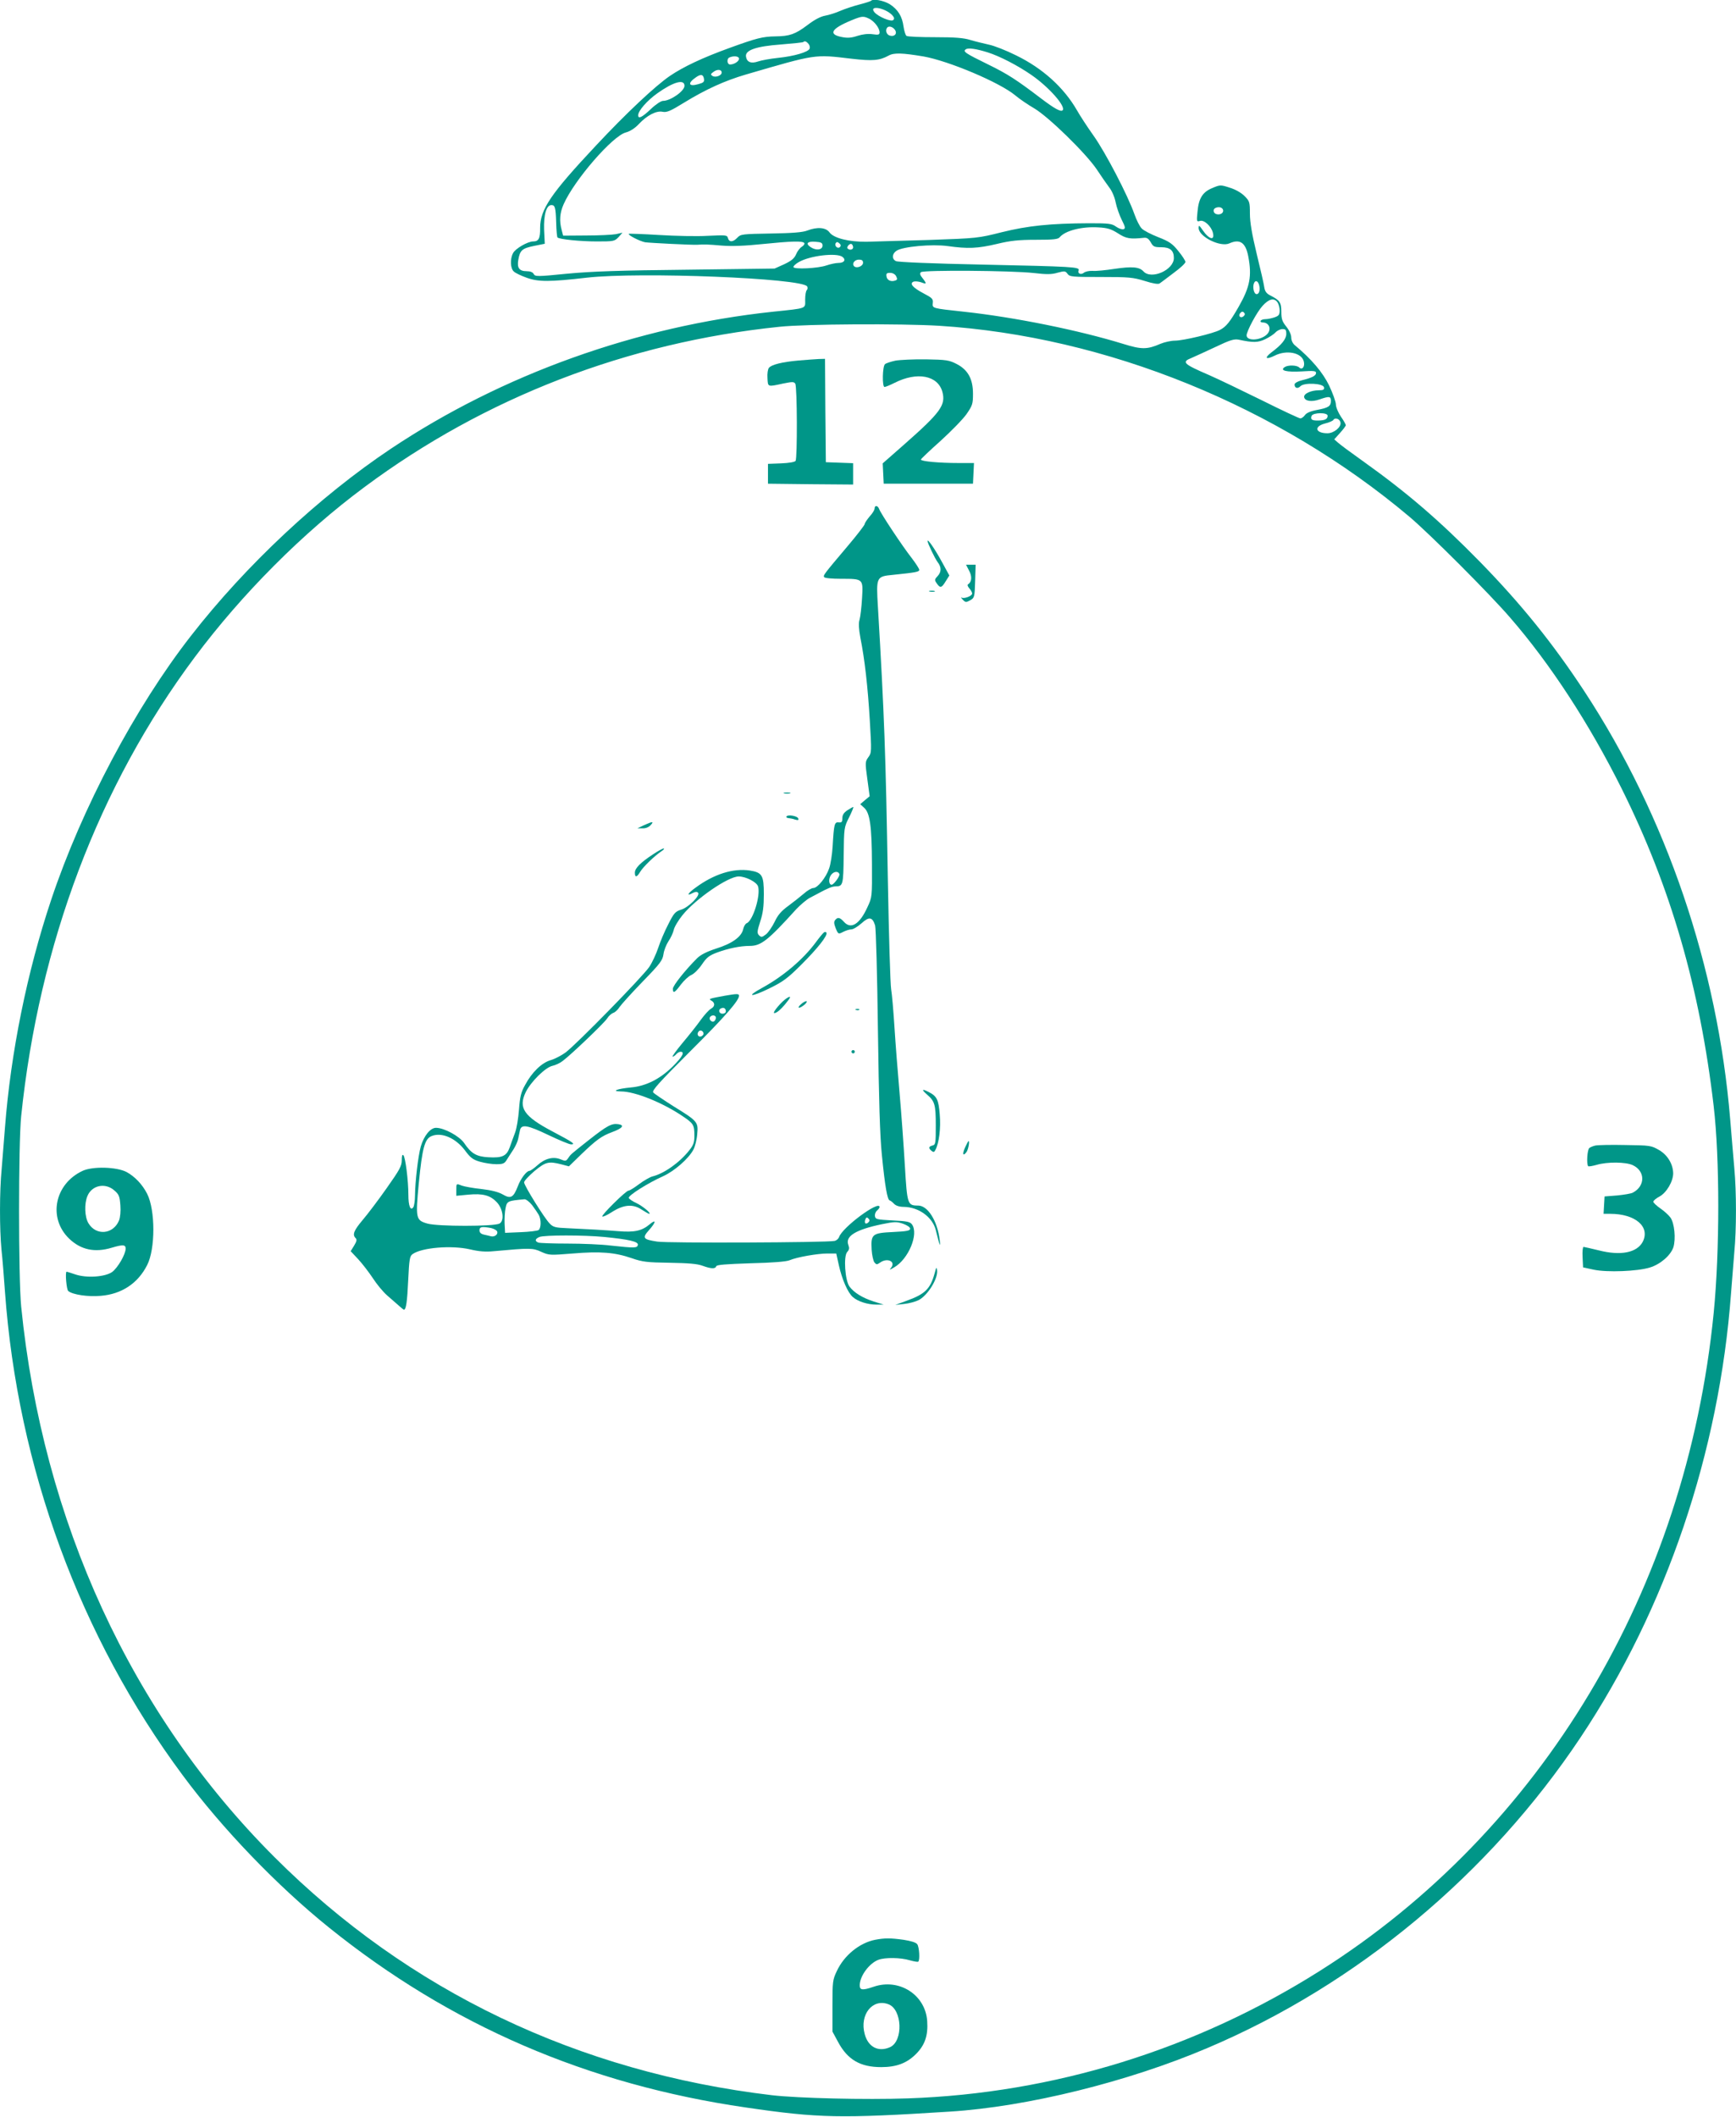 <?xml version="1.0" standalone="no"?>
<!DOCTYPE svg PUBLIC "-//W3C//DTD SVG 20010904//EN"
 "http://www.w3.org/TR/2001/REC-SVG-20010904/DTD/svg10.dtd">
<svg version="1.0" xmlns="http://www.w3.org/2000/svg"
 width="1050pt" height="1280pt" viewBox="0 0 1050 1280"
 preserveAspectRatio="xMidYMid meet">
<g transform="translate(0,1280) scale(0.1,-0.1)"
fill="#009688" stroke="none">
<path d="M5268 12795 c-3 -3 -34 -13 -69 -22 -35 -9 -87 -26 -115 -38 -29 -13
-71 -26 -94 -30 -27 -5 -64 -24 -108 -58 -72 -54 -106 -66 -192 -67 -77 -1
-115 -11 -275 -69 -166 -60 -282 -115 -363 -170 -87 -59 -266 -227 -449 -423
-271 -289 -336 -384 -336 -496 1 -64 -9 -82 -42 -82 -33 0 -108 -43 -122 -71
-19 -36 -16 -93 5 -111 9 -9 45 -26 79 -38 69 -25 139 -25 363 1 321 36 1300
-3 1332 -53 4 -7 3 -17 -2 -22 -6 -6 -10 -32 -10 -58 0 -56 16 -51 -195 -73
-825 -88 -1637 -379 -2310 -828 -433 -289 -878 -705 -1210 -1132 -337 -432
-660 -1042 -845 -1595 -146 -436 -245 -924 -280 -1380 -6 -80 -15 -192 -20
-250 -13 -133 -13 -361 -1 -487 6 -54 15 -168 21 -253 77 -1064 454 -2089
1075 -2925 239 -323 573 -670 885 -921 734 -591 1564 -949 2521 -1088 444 -65
571 -67 1234 -25 466 29 1078 180 1559 385 904 383 1705 1051 2256 1878 518
777 839 1725 910 2686 6 80 15 192 20 250 13 135 13 363 0 504 -5 61 -17 194
-25 296 -76 922 -386 1833 -881 2588 -193 294 -384 530 -634 786 -247 252
-442 419 -710 610 -69 49 -135 98 -147 109 l-23 20 35 39 c19 21 35 42 35 47
0 4 -13 28 -30 52 -16 24 -30 57 -30 73 0 16 -19 68 -41 115 -39 80 -107 160
-208 244 -12 10 -21 29 -21 46 0 16 -12 44 -30 66 -25 31 -30 47 -30 90 0 56
-9 69 -66 98 -24 12 -33 25 -37 49 -2 18 -23 110 -46 203 -29 120 -41 192 -41
243 0 70 -2 76 -33 107 -19 19 -55 40 -89 50 -55 18 -58 18 -105 -2 -59 -24
-83 -62 -90 -144 -6 -59 -5 -61 15 -55 25 8 68 -32 78 -71 13 -51 -24 -41 -63
17 -20 29 -23 30 -23 11 0 -52 131 -117 185 -93 64 29 99 6 115 -78 23 -120
10 -186 -58 -305 -52 -91 -76 -121 -113 -140 -41 -22 -223 -65 -272 -65 -24 0
-64 -9 -88 -19 -80 -35 -115 -35 -224 -1 -269 83 -659 162 -965 195 -195 21
-191 20 -188 53 3 24 -4 31 -56 58 -66 35 -87 60 -60 71 9 3 30 1 45 -4 34
-13 36 -10 9 25 -15 18 -18 28 -10 36 15 14 550 10 683 -5 77 -9 108 -9 144 2
42 11 47 11 60 -7 13 -18 28 -19 201 -19 170 0 194 -2 266 -24 50 -16 82 -21
90 -15 7 5 45 33 84 63 40 29 72 59 72 67 0 7 -19 37 -43 66 -36 45 -55 58
-122 84 -43 17 -88 40 -99 52 -12 11 -32 51 -45 88 -40 114 -175 373 -247 474
-37 52 -82 121 -100 153 -79 137 -206 253 -368 332 -60 30 -134 59 -165 65
-31 7 -81 19 -111 28 -42 13 -94 17 -215 17 -88 0 -165 3 -172 8 -6 4 -14 29
-18 56 -8 62 -34 104 -84 136 -37 22 -99 34 -113 20z m127 -85 c14 -15 16 -23
8 -31 -13 -13 -91 20 -114 47 -36 44 61 28 106 -16z m-136 -24 c31 -17 61 -56
61 -82 0 -14 -7 -16 -42 -11 -27 4 -61 0 -92 -10 -36 -12 -59 -14 -94 -7 -84
16 -65 50 55 100 68 28 75 28 112 10z m155 -68 c14 -23 -5 -42 -33 -33 -20 6
-28 34 -14 49 11 11 35 3 47 -16z m-524 -83 c7 -8 10 -21 7 -29 -8 -21 -94
-46 -191 -56 -48 -5 -102 -15 -122 -22 -41 -14 -67 -4 -72 30 -6 39 62 62 211
73 73 6 134 12 136 15 8 8 18 4 31 -11z m1085 -52 c72 -23 179 -78 263 -136
106 -73 211 -192 189 -214 -11 -11 -50 11 -128 70 -150 114 -203 149 -324 208
-139 68 -153 78 -133 91 15 10 63 3 133 -19z m-391 -24 c154 -27 464 -158 557
-236 25 -21 76 -56 114 -78 87 -51 314 -273 379 -370 25 -38 59 -87 74 -107
17 -21 34 -60 40 -92 6 -30 23 -78 37 -106 21 -42 23 -51 11 -56 -9 -3 -29 4
-45 15 -26 19 -43 21 -163 21 -236 -1 -370 -15 -528 -54 -143 -36 -150 -37
-440 -47 -162 -5 -333 -10 -380 -11 -106 -1 -198 22 -223 57 -22 30 -74 34
-134 11 -27 -11 -91 -16 -220 -18 -174 -3 -183 -4 -203 -25 -26 -28 -50 -29
-57 -3 -5 19 -11 19 -122 14 -64 -4 -197 -1 -295 5 -99 6 -181 9 -183 7 -7 -7
67 -45 99 -51 29 -4 283 -17 316 -15 42 3 66 2 147 -5 60 -5 141 -2 245 9 178
18 246 20 255 6 3 -5 -4 -15 -15 -22 -12 -7 -28 -28 -35 -46 -11 -25 -28 -39
-72 -60 l-58 -26 -530 -7 c-402 -4 -577 -10 -724 -24 -181 -18 -194 -18 -203
-2 -5 11 -21 17 -42 17 -45 0 -60 20 -51 69 10 58 23 69 95 84 l65 13 -4 85
c-3 91 14 149 44 149 22 0 26 -14 29 -105 1 -47 5 -88 8 -91 12 -11 136 -24
239 -24 101 0 106 1 130 26 l24 27 -40 -9 c-22 -4 -103 -8 -180 -8 l-139 -1
-9 35 c-15 55 -11 103 12 155 65 147 296 413 376 434 26 7 55 25 79 51 50 53
106 82 144 74 25 -5 48 5 129 55 132 81 247 133 373 170 429 125 414 123 640
96 130 -15 170 -11 225 19 32 18 83 16 209 -5z m-1114 -14 c0 -16 -30 -35 -54
-35 -19 0 -22 36 -3 43 26 11 57 7 57 -8z m-105 -84 c0 -18 -38 -32 -56 -20
-12 8 -11 12 6 24 23 18 50 16 50 -4z m-107 -39 c3 -17 -4 -23 -35 -31 -59
-17 -66 6 -13 42 30 21 44 17 48 -11z m-118 -41 c0 -32 -85 -91 -130 -91 -12
0 -45 -22 -74 -50 -53 -50 -76 -61 -76 -37 0 27 53 88 116 133 97 69 164 88
164 45z m3258 -752 c3 -19 -21 -31 -43 -23 -18 7 -20 30 -2 37 21 9 42 2 45
-14z m-636 -140 c49 -32 73 -36 157 -27 18 2 28 -5 41 -27 15 -27 22 -30 64
-30 53 0 76 -20 76 -65 0 -73 -137 -133 -184 -81 -25 27 -68 31 -176 15 -52
-8 -111 -14 -132 -12 -20 1 -43 -4 -52 -11 -18 -15 -40 -5 -32 14 8 21 -31 23
-583 35 -299 6 -511 15 -522 21 -26 13 -24 45 4 63 38 25 214 41 309 28 121
-17 180 -15 298 13 83 20 132 25 236 25 107 0 134 3 144 16 34 40 135 65 233
59 56 -3 78 -10 119 -36z m-1787 -74 c0 -26 -38 -32 -71 -10 -34 22 -21 37 29
33 34 -2 42 -7 42 -23z m105 -9 c-13 -13 -35 7 -25 24 5 8 11 8 21 -1 10 -8
12 -15 4 -23z m80 -2 c0 -14 -21 -19 -33 -7 -9 9 13 34 24 27 5 -3 9 -12 9
-20z m-65 -57 c24 -18 11 -37 -24 -37 -16 0 -48 -7 -72 -15 -51 -18 -197 -25
-200 -10 -1 6 13 19 32 30 67 39 227 58 264 32z m125 -36 c0 -21 -39 -36 -54
-21 -15 15 2 40 29 40 18 0 25 -5 25 -19z m200 -81 c8 -16 8 -22 -4 -26 -26
-10 -51 1 -54 24 -3 18 1 22 22 22 15 0 30 -8 36 -20z m2196 -55 c8 -31 -2
-58 -19 -53 -14 5 -21 42 -13 64 8 22 25 17 32 -11z m110 -102 c7 -10 14 -32
14 -50 0 -26 -5 -33 -31 -42 -18 -6 -42 -11 -55 -11 -13 0 -26 -4 -29 -10 -3
-5 2 -10 12 -10 42 0 56 -45 24 -74 -40 -36 -121 -39 -121 -4 0 25 62 141 96
178 39 43 69 50 90 23z m-203 -84 c-17 -17 -37 -1 -22 17 8 10 15 12 23 4 7
-7 7 -13 -1 -21z m-1843 -59 c1012 -64 2051 -486 2845 -1155 121 -102 486
-467 609 -610 243 -280 478 -640 675 -1035 296 -595 472 -1201 556 -1919 37
-317 37 -876 0 -1251 -166 -1671 -1040 -3131 -2382 -3978 -752 -475 -1611
-741 -2492 -771 -255 -9 -665 1 -821 19 -1173 139 -2200 630 -3010 1440 -866
865 -1402 2031 -1532 3330 -17 173 -17 983 0 1150 108 1042 469 1998 1050
2776 285 382 653 752 1027 1029 727 541 1590 874 2510 969 160 17 736 20 965
6z m2100 -49 c0 -31 -28 -66 -90 -112 -45 -35 -34 -46 19 -20 72 37 164 19
177 -35 8 -31 -10 -54 -28 -36 -14 14 -67 16 -88 2 -31 -21 11 -31 103 -26 73
5 87 3 87 -9 0 -17 -23 -29 -87 -45 -25 -6 -43 -17 -43 -25 0 -22 19 -28 36
-10 24 23 137 17 142 -7 3 -14 -4 -18 -31 -18 -48 0 -93 -21 -89 -42 5 -24 46
-30 94 -13 58 20 68 19 68 -9 0 -32 -15 -42 -84 -55 -39 -7 -64 -18 -73 -31
-8 -11 -20 -20 -28 -20 -7 0 -112 49 -232 109 -120 59 -263 128 -318 152 -160
69 -170 80 -107 105 20 9 85 38 144 66 88 42 112 49 140 44 88 -19 117 -18
161 3 25 12 52 30 62 41 10 11 29 20 42 20 19 0 23 -5 23 -29z m250 -495 c0
-20 -15 -28 -55 -29 -40 -1 -50 6 -42 28 9 21 97 22 97 1z m78 -42 c4 -28 -41
-64 -79 -64 -73 0 -84 41 -15 59 25 6 48 16 51 22 11 17 40 5 43 -17z"/>
<path d="M4830 10620 c-101 -9 -163 -25 -179 -44 -7 -8 -11 -36 -9 -63 3 -54
-1 -53 96 -32 55 11 64 11 72 -1 12 -18 13 -450 2 -467 -5 -7 -39 -13 -87 -15
l-80 -3 0 -60 0 -60 258 -3 257 -2 0 64 0 65 -82 3 -83 3 -3 313 -2 312 -38
-1 c-20 -1 -75 -5 -122 -9z"/>
<path d="M5415 10619 c-27 -6 -55 -15 -62 -21 -16 -13 -18 -138 -3 -138 6 0
33 11 61 25 136 69 262 45 289 -55 21 -79 -10 -123 -228 -315 l-133 -117 3
-62 3 -61 270 0 270 0 3 63 3 62 -93 0 c-116 0 -228 10 -228 21 0 4 54 55 119
113 65 59 136 132 157 162 36 52 39 62 39 123 0 90 -31 145 -99 180 -45 23
-62 26 -185 28 -75 1 -158 -3 -186 -8z"/>
<path d="M5290 9725 c0 -8 -13 -30 -30 -48 -16 -19 -30 -40 -30 -46 0 -6 -46
-66 -102 -132 -147 -174 -150 -178 -143 -189 3 -6 48 -10 101 -10 136 0 135 1
128 -118 -3 -53 -10 -111 -15 -129 -7 -22 -5 -54 5 -110 26 -129 45 -297 57
-501 11 -188 11 -194 -9 -221 -19 -27 -20 -31 -6 -132 l14 -104 -29 -24 -28
-24 23 -21 c36 -31 47 -112 48 -341 1 -200 1 -200 -28 -262 -46 -101 -98 -134
-140 -89 -26 29 -39 32 -55 12 -8 -10 -7 -22 4 -50 15 -36 16 -36 45 -21 16 8
38 15 49 15 12 0 39 17 62 37 46 42 66 38 82 -13 5 -16 13 -299 17 -629 6
-434 12 -644 24 -760 19 -192 33 -269 47 -274 5 -1 18 -11 27 -21 11 -11 32
-18 58 -18 91 -1 174 -62 194 -140 23 -95 30 -111 24 -62 -14 117 -72 210
-131 210 -64 0 -66 6 -80 241 -7 118 -21 315 -32 439 -11 124 -25 304 -31 400
-6 96 -15 199 -20 228 -5 29 -14 328 -20 665 -13 764 -21 985 -60 1647 -11
183 -10 184 92 194 137 14 158 18 158 30 0 7 -21 39 -46 72 -53 67 -188 270
-197 297 -8 21 -27 23 -27 2z"/>
<path d="M5610 9529 c0 -13 44 -105 61 -128 24 -31 24 -59 -1 -86 -18 -19 -18
-23 -4 -43 21 -30 29 -28 54 13 l22 35 -46 84 c-42 77 -85 139 -86 125z"/>
<path d="M5861 9350 c19 -34 17 -68 -4 -82 -8 -4 -5 -13 6 -26 9 -10 17 -24
17 -31 0 -15 -48 -33 -63 -25 -7 4 -4 -2 6 -12 16 -17 20 -18 45 -4 26 15 27
19 30 115 l3 100 -29 0 -29 0 18 -35z"/>
<path d="M5623 9223 c9 -2 23 -2 30 0 6 3 -1 5 -18 5 -16 0 -22 -2 -12 -5z"/>
<path d="M4743 8003 c9 -2 25 -2 35 0 9 3 1 5 -18 5 -19 0 -27 -2 -17 -5z"/>
<path d="M5125 7900 c-21 -14 -30 -28 -30 -47 0 -23 -4 -28 -22 -26 -26 3 -29
-10 -37 -147 -3 -47 -12 -106 -21 -131 -19 -56 -70 -119 -96 -119 -10 0 -36
-15 -56 -33 -21 -18 -64 -52 -95 -75 -43 -31 -64 -56 -83 -97 -15 -30 -38 -64
-52 -75 -24 -18 -28 -19 -42 -6 -13 14 -12 23 7 83 17 51 22 92 22 166 0 114
-10 131 -85 143 -101 15 -217 -22 -327 -103 -49 -35 -59 -55 -18 -33 15 8 26
8 32 2 16 -16 -58 -90 -103 -103 -34 -11 -43 -20 -77 -88 -22 -42 -49 -106
-61 -143 -12 -36 -36 -88 -54 -115 -38 -57 -442 -470 -507 -518 -25 -18 -65
-39 -90 -46 -54 -16 -113 -73 -154 -150 -25 -44 -31 -71 -37 -149 -4 -52 -14
-115 -24 -140 -9 -25 -24 -64 -32 -88 -19 -53 -45 -65 -130 -60 -72 4 -103 23
-145 85 -29 43 -122 93 -171 93 -34 0 -73 -48 -92 -113 -16 -57 -34 -211 -35
-297 0 -30 -5 -62 -10 -70 -17 -25 -30 7 -30 75 0 86 -18 227 -30 239 -7 7
-10 -3 -10 -30 0 -35 -13 -58 -92 -170 -50 -71 -115 -157 -145 -192 -53 -63
-63 -88 -42 -109 9 -9 6 -20 -9 -45 l-21 -34 46 -49 c25 -27 64 -78 88 -114
23 -36 62 -83 86 -104 24 -21 56 -49 71 -62 15 -14 29 -25 31 -25 13 0 20 48
26 179 6 125 9 145 26 157 55 40 236 55 348 29 55 -13 95 -16 144 -11 219 20
236 20 287 -4 47 -21 53 -21 190 -10 166 14 254 7 356 -28 66 -23 93 -26 230
-28 113 -2 167 -6 199 -18 52 -19 78 -20 83 -3 4 9 58 13 209 18 131 3 215 10
234 18 44 19 169 41 230 41 l53 0 16 -72 c19 -85 54 -165 84 -191 30 -27 90
-46 142 -46 l45 0 -61 19 c-68 22 -118 53 -146 90 -27 37 -37 183 -14 209 13
14 14 24 7 43 -20 53 45 92 202 125 78 16 91 16 129 3 25 -9 43 -21 43 -30 0
-12 -20 -16 -103 -20 -127 -6 -135 -13 -130 -106 2 -34 10 -69 17 -78 12 -14
15 -14 34 -1 45 32 97 6 66 -32 -12 -14 -8 -13 19 3 87 50 150 202 108 260
-12 16 -30 20 -118 24 -95 5 -103 7 -106 26 -2 11 4 27 13 34 8 7 15 16 15 21
0 44 -227 -124 -245 -182 -4 -10 -16 -21 -28 -23 -47 -10 -1014 -14 -1072 -4
-86 13 -92 22 -50 69 43 48 46 70 5 36 -47 -40 -92 -50 -189 -42 -92 7 -176
12 -309 18 -72 3 -86 6 -107 28 -32 32 -155 230 -155 249 0 9 28 39 62 68 68
56 85 61 164 41 l45 -12 77 75 c90 86 120 108 184 132 63 23 78 42 38 48 -41
6 -68 -9 -180 -97 -111 -88 -107 -84 -124 -109 -12 -18 -17 -18 -44 -7 -45 19
-96 6 -141 -35 -21 -19 -43 -34 -48 -34 -18 0 -54 -47 -72 -96 -26 -66 -42
-75 -90 -47 -26 15 -69 26 -130 33 -49 5 -102 15 -116 20 -36 14 -35 14 -35
-25 l0 -36 74 7 c86 8 131 -4 170 -45 39 -40 48 -114 17 -130 -33 -18 -374
-18 -436 0 -70 20 -72 31 -52 243 21 215 36 269 77 286 61 25 145 -11 202 -86
33 -45 49 -57 91 -69 28 -8 72 -15 99 -15 41 0 50 4 64 28 10 15 27 43 40 62
12 19 25 47 28 63 3 15 8 38 11 52 8 39 46 32 175 -30 63 -30 123 -55 134 -55
30 0 13 12 -114 79 -172 91 -206 142 -160 237 31 63 119 150 162 159 18 4 46
17 61 29 51 38 252 230 269 257 9 15 26 30 37 34 11 3 28 19 38 35 10 15 72
84 139 153 107 110 122 130 127 167 3 23 17 58 30 78 14 20 28 51 32 68 3 17
27 58 53 90 79 98 276 234 340 234 43 0 109 -34 117 -60 17 -53 -31 -209 -69
-223 -8 -3 -17 -19 -21 -36 -10 -46 -67 -87 -163 -117 -58 -19 -93 -37 -115
-58 -73 -73 -147 -166 -147 -185 0 -31 11 -25 48 25 19 25 47 51 63 58 17 7
45 35 64 63 29 43 44 55 92 73 68 25 140 40 198 40 68 0 110 33 282 223 24 25
60 56 80 67 21 11 45 24 53 28 53 29 84 42 103 42 46 0 48 8 50 186 2 168 2
171 33 232 17 34 28 62 25 62 -3 0 -19 -9 -36 -20z m-48 -386 c4 -12 -34 -64
-47 -64 -17 0 -20 34 -5 57 16 24 45 28 52 7z m-1859 -2001 c16 -21 34 -48 41
-60 15 -29 14 -78 -1 -91 -7 -5 -56 -11 -108 -13 l-95 -4 -3 55 c-1 30 1 73 6
95 8 42 14 44 114 53 9 1 30 -15 46 -35z m2034 -105 c-6 -6 -15 -9 -18 -5 -4
3 -4 14 0 23 5 13 9 15 18 6 9 -9 9 -15 0 -24z m-2282 -34 c17 -4 34 -13 37
-21 7 -17 -15 -34 -37 -29 -8 2 -27 7 -42 10 -19 4 -28 13 -28 26 0 22 15 24
70 14z m685 -54 c150 -15 207 -28 203 -48 -4 -19 -16 -20 -163 -4 -55 7 -173
12 -262 12 -89 0 -168 3 -177 6 -23 9 -20 23 7 34 30 12 267 12 392 0z"/>
<path d="M4757 7863 c-3 -5 2 -9 11 -10 9 -1 28 -4 41 -9 18 -5 23 -4 19 7 -5
15 -63 25 -71 12z"/>
<path d="M3895 7810 l-40 -19 31 0 c19 -1 38 7 49 19 22 24 13 24 -40 0z"/>
<path d="M3950 7634 c-76 -50 -110 -84 -110 -111 0 -31 12 -29 32 5 18 30 85
95 128 124 14 9 20 17 15 17 -6 1 -35 -15 -65 -35z"/>
<path d="M4984 7162 c-6 -4 -29 -32 -51 -62 -75 -101 -196 -204 -322 -273
-105 -57 -69 -59 46 -2 80 39 109 61 191 143 98 98 157 173 151 191 -2 6 -9 7
-15 3z"/>
<path d="M4385 6779 c-97 -18 -102 -19 -82 -30 23 -13 22 -36 -3 -49 -11 -6
-39 -36 -62 -68 -22 -31 -72 -94 -110 -139 -38 -46 -65 -83 -60 -83 5 0 15 7
22 15 7 8 19 15 26 15 28 0 12 -30 -46 -88 -78 -77 -163 -120 -255 -128 -83
-8 -121 -23 -59 -24 85 0 253 -68 375 -151 64 -43 69 -52 69 -118 0 -39 -6
-56 -31 -87 -58 -74 -153 -141 -223 -158 -15 -4 -52 -25 -80 -46 -29 -22 -58
-40 -65 -40 -15 0 -166 -149 -158 -156 3 -4 29 8 57 26 71 46 128 51 180 16
22 -14 43 -26 46 -26 17 0 -36 45 -75 64 -25 11 -46 26 -48 32 -5 14 117 91
207 131 70 32 156 107 185 163 9 18 20 60 22 92 7 73 3 78 -143 168 -61 39
-117 76 -123 84 -9 11 33 58 222 247 213 212 297 309 297 338 0 13 -15 12 -85
0z m5 -95 c0 -8 -9 -14 -20 -14 -22 0 -28 26 -7 33 16 6 27 -1 27 -19z m-60
-38 c0 -8 -5 -18 -11 -22 -14 -8 -33 11 -25 25 10 16 36 13 36 -3z m-75 -97
c0 -7 -8 -15 -17 -17 -18 -3 -25 18 -11 32 10 10 28 1 28 -15z"/>
<path d="M4718 6728 c-40 -44 -49 -65 -20 -49 16 9 43 36 71 74 28 36 -12 17
-51 -25z"/>
<path d="M4849 6731 c-31 -25 -21 -35 11 -11 14 10 22 21 19 25 -3 3 -17 -3
-30 -14z"/>
<path d="M5178 6693 c7 -3 16 -2 19 1 4 3 -2 6 -13 5 -11 0 -14 -3 -6 -6z"/>
<path d="M5150 6440 c0 -5 5 -10 10 -10 6 0 10 5 10 10 0 6 -4 10 -10 10 -5 0
-10 -4 -10 -10z"/>
<path d="M5606 6182 c48 -41 54 -61 54 -187 0 -108 -1 -117 -20 -122 -24 -6
-25 -16 -6 -32 12 -10 17 -9 24 6 22 41 33 130 26 213 -7 90 -17 111 -66 136
-42 22 -46 16 -12 -14z"/>
<path d="M5838 5863 c-19 -41 -14 -59 8 -29 11 16 20 67 12 66 -2 -1 -11 -17
-20 -37z"/>
<path d="M9650 5873 c-14 -3 -31 -10 -37 -15 -13 -10 -18 -99 -7 -110 3 -3 26
1 51 8 64 19 177 18 219 -2 76 -36 76 -126 0 -166 -11 -6 -54 -13 -95 -17
l-76 -6 -3 -52 -3 -53 40 0 c152 0 243 -78 197 -169 -35 -66 -133 -86 -266
-52 -46 11 -88 21 -92 21 -5 0 -8 -28 -6 -62 l3 -62 65 -14 c81 -17 263 -10
338 13 64 19 126 73 143 122 16 51 7 147 -18 181 -11 15 -39 40 -61 55 -23 16
-42 34 -42 40 0 7 17 21 38 32 42 23 82 91 82 140 -1 56 -34 111 -86 141 -47
27 -53 28 -204 30 -85 2 -166 0 -180 -3z"/>
<path d="M500 5720 c-170 -79 -211 -285 -82 -410 71 -68 155 -86 258 -55 67
20 84 19 84 -5 0 -35 -48 -117 -82 -142 -43 -30 -155 -38 -224 -14 -26 9 -49
16 -51 16 -10 0 -1 -109 10 -117 26 -22 120 -36 196 -29 126 10 225 75 281
186 50 97 50 332 0 431 -29 57 -75 105 -125 132 -60 31 -204 35 -265 7z m192
-119 c28 -24 32 -36 36 -90 3 -36 -1 -73 -8 -91 -35 -85 -139 -94 -185 -17
-23 38 -26 118 -6 165 27 65 108 82 163 33z"/>
<path d="M5653 5100 c-26 -94 -58 -126 -170 -166 l-68 -25 54 6 c30 3 69 14
87 23 55 28 118 130 112 180 -3 23 -5 20 -15 -18z"/>
<path d="M5293 1070 c-95 -19 -187 -94 -231 -188 -26 -54 -27 -65 -27 -212 l0
-155 34 -63 c58 -108 135 -152 261 -152 92 0 155 24 210 79 55 55 74 113 68
200 -11 159 -170 260 -324 207 -68 -23 -84 -21 -84 9 0 55 57 133 113 154 39
15 135 14 190 -3 25 -7 48 -11 51 -8 11 10 6 88 -6 105 -8 11 -38 20 -83 27
-80 11 -113 11 -172 0z m81 -390 c83 -31 90 -222 10 -259 -71 -32 -133 0 -154
79 -32 118 48 217 144 180z"/>
</g>
</svg>
